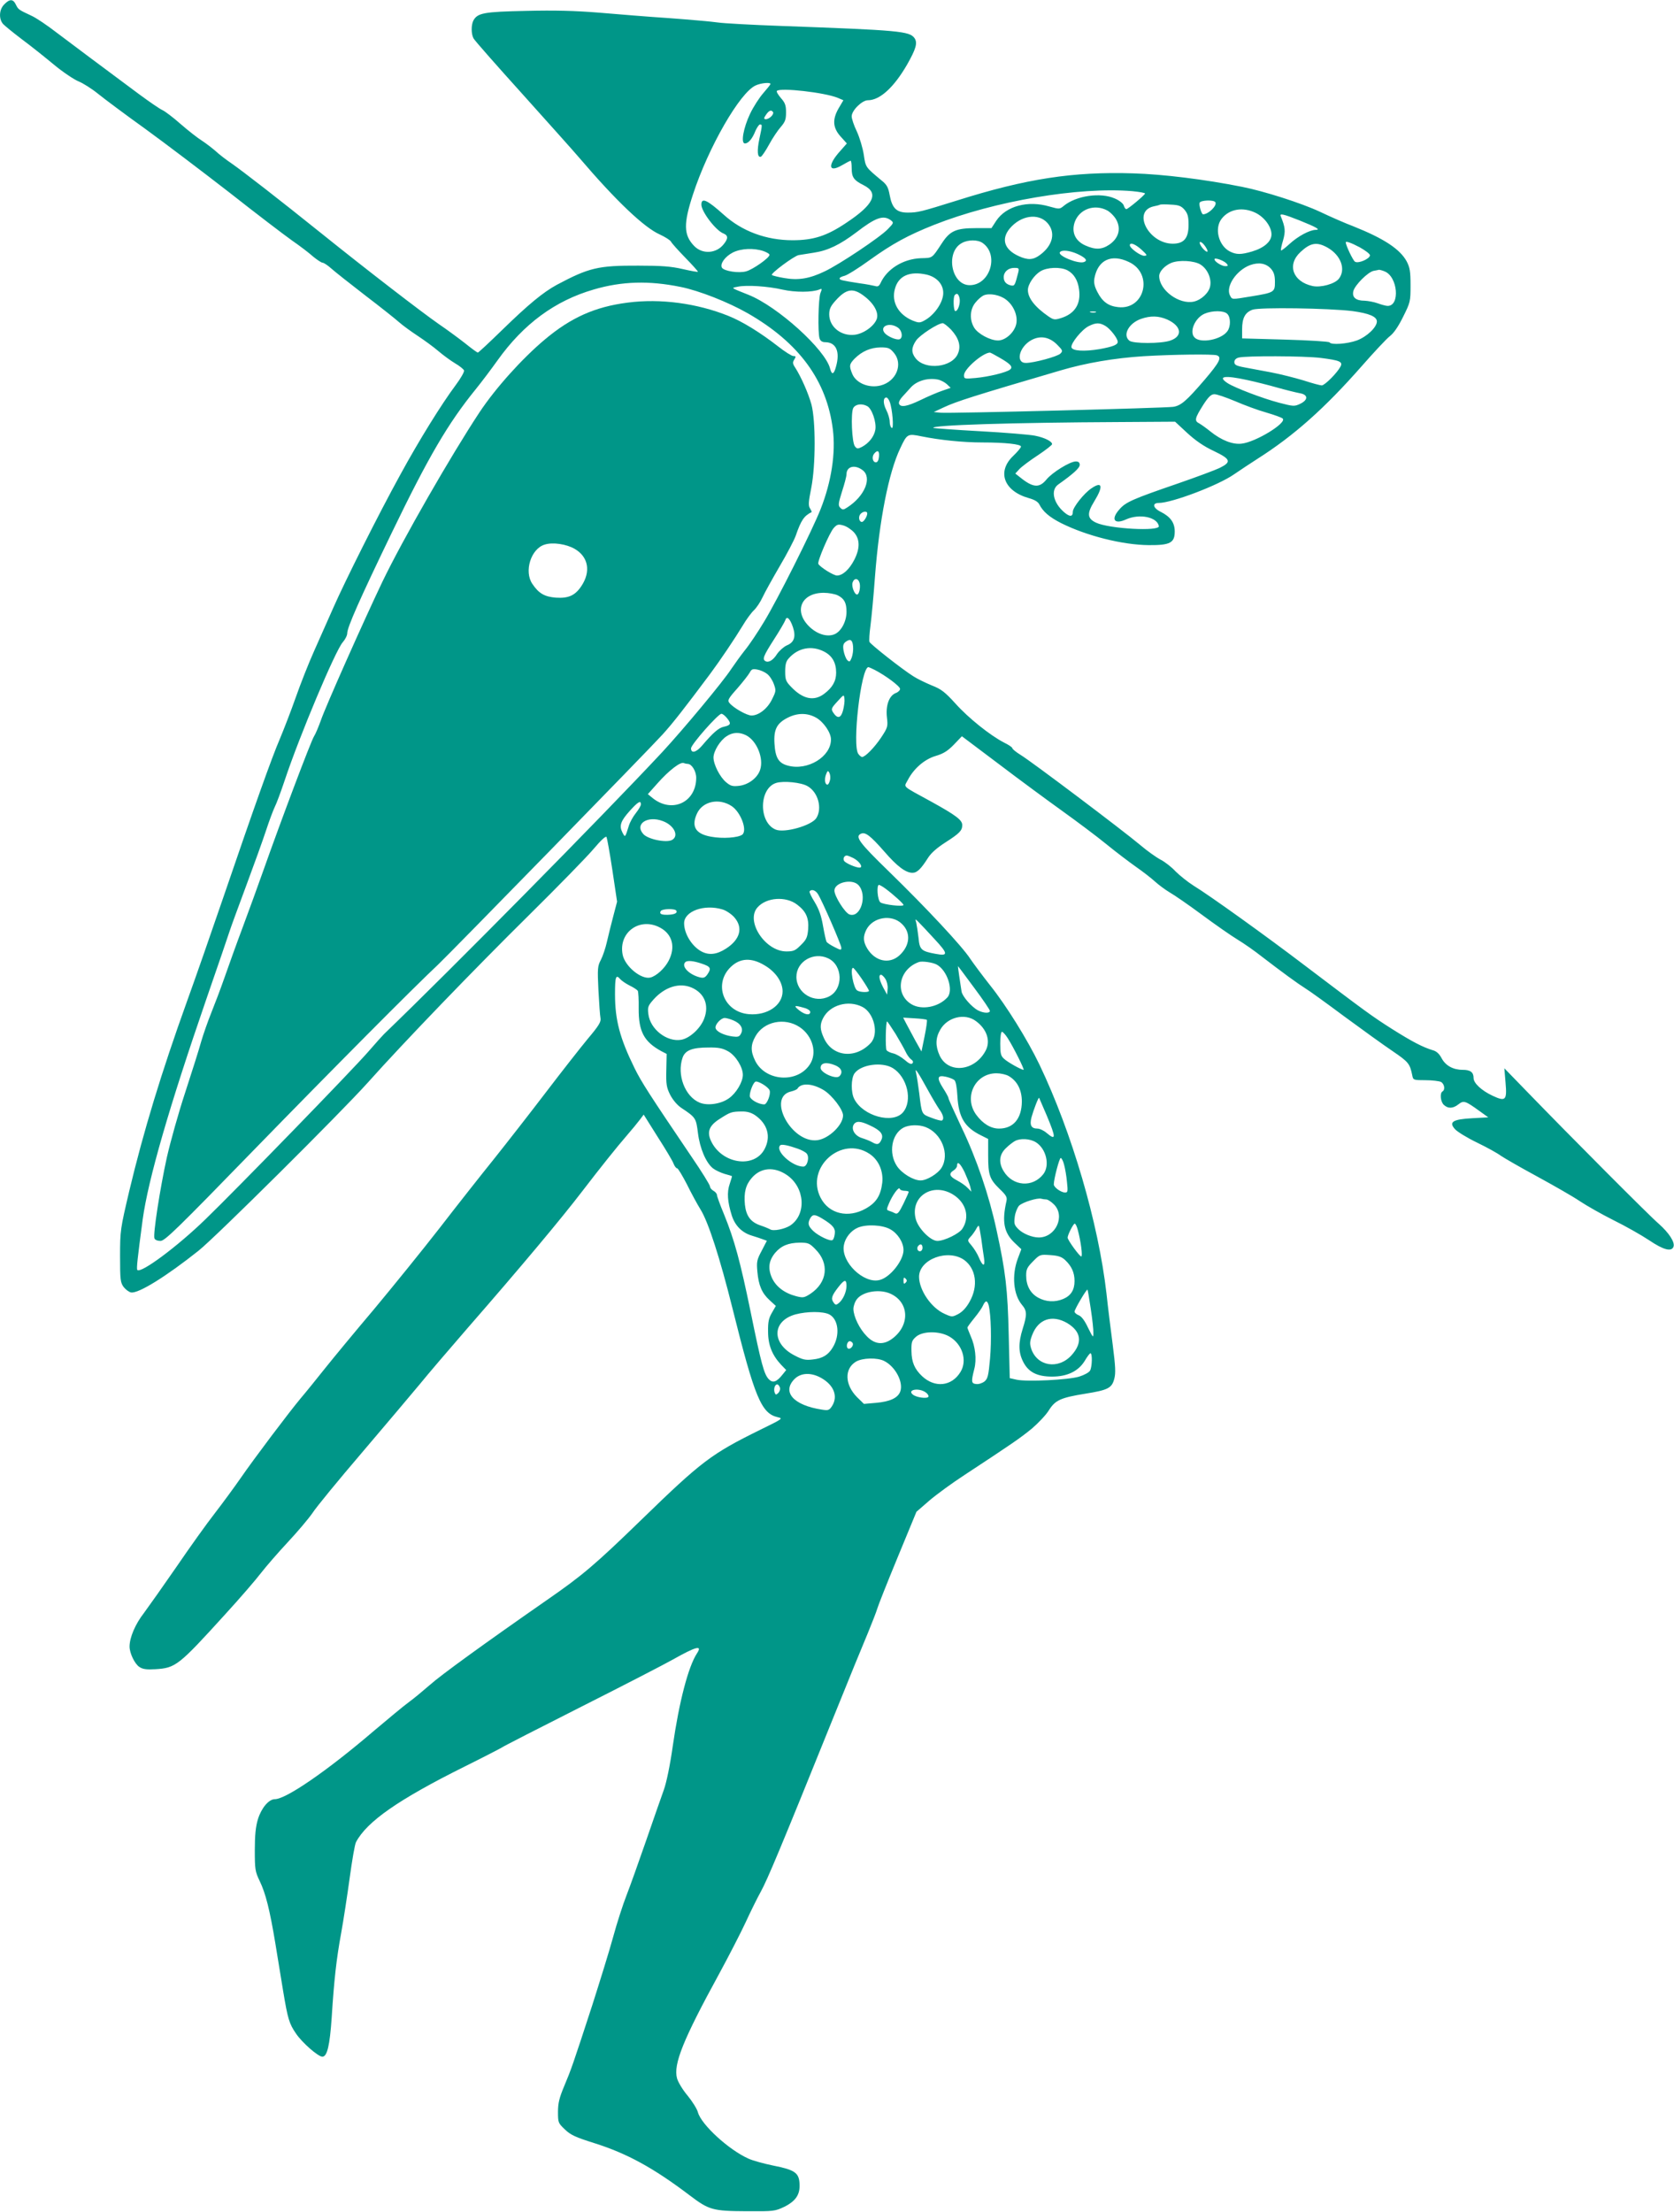 <?xml version="1.0" standalone="no"?>
<!DOCTYPE svg PUBLIC "-//W3C//DTD SVG 20010904//EN"
 "http://www.w3.org/TR/2001/REC-SVG-20010904/DTD/svg10.dtd">
<svg version="1.0" xmlns="http://www.w3.org/2000/svg"
 width="969pt" height="1280pt" viewBox="0 0 969 1280"
 preserveAspectRatio="xMidYMid meet">
<g transform="translate(0,1280) scale(0.1,-0.1)"
fill="#009688" stroke="none">
<path d="M25 12775 c-30 -29 -33 -83 -8 -113 10 -11 58 -50 108 -88 50 -37
134 -104 187 -148 53 -44 118 -87 143 -97 25 -10 76 -42 113 -72 37 -30 159
-121 272 -202 113 -82 332 -248 488 -369 155 -122 319 -247 363 -278 45 -31
100 -73 122 -93 23 -19 48 -35 54 -35 7 0 30 -15 50 -33 21 -19 110 -89 198
-157 88 -67 176 -137 196 -155 19 -17 67 -52 105 -77 38 -25 93 -65 121 -89
28 -24 72 -56 97 -71 26 -15 49 -34 52 -41 3 -8 -19 -46 -48 -85 -83 -111
-213 -321 -320 -517 -130 -236 -322 -620 -388 -770 -29 -66 -79 -178 -111
-250 -32 -71 -80 -193 -107 -270 -27 -77 -69 -185 -92 -240 -47 -109 -146
-387 -330 -925 -65 -190 -158 -457 -208 -595 -147 -408 -251 -749 -334 -1097
-51 -217 -53 -227 -53 -375 0 -139 2 -154 21 -180 12 -15 31 -29 43 -31 43 -7
205 94 391 242 100 80 819 794 978 971 209 234 614 654 934 970 167 165 335
337 373 382 44 52 72 78 76 70 3 -6 19 -93 34 -193 l27 -181 -22 -84 c-12 -46
-29 -113 -37 -149 -8 -36 -24 -83 -35 -104 -19 -36 -20 -50 -14 -175 4 -75 9
-148 12 -162 4 -21 -9 -43 -74 -120 -43 -52 -152 -191 -242 -309 -90 -118
-225 -291 -300 -385 -75 -93 -217 -273 -315 -400 -98 -126 -269 -337 -379
-469 -111 -131 -239 -286 -286 -345 -47 -59 -109 -136 -139 -171 -70 -84 -270
-349 -350 -465 -34 -49 -100 -139 -147 -200 -47 -60 -147 -200 -222 -310 -76
-110 -161 -230 -189 -268 -50 -64 -83 -142 -83 -194 0 -38 30 -101 57 -118 19
-13 42 -16 92 -13 118 7 135 21 404 317 87 95 180 203 208 240 28 36 97 116
154 177 58 62 122 138 144 170 21 33 150 190 286 349 136 160 286 337 334 395
47 58 172 204 277 325 314 360 543 634 664 792 105 137 202 258 255 319 33 38
69 82 80 97 l21 28 81 -129 c45 -70 87 -140 92 -155 6 -15 15 -27 21 -27 5 0
30 -42 56 -92 25 -51 61 -117 79 -146 45 -72 112 -279 185 -572 129 -518 167
-608 262 -630 32 -7 29 -9 -102 -73 -282 -139 -338 -181 -685 -518 -272 -264
-343 -324 -551 -468 -358 -249 -611 -432 -677 -491 -38 -33 -92 -78 -121 -99
-29 -21 -119 -96 -202 -166 -271 -232 -509 -395 -573 -395 -35 0 -78 -51 -98
-116 -13 -43 -18 -92 -18 -179 0 -111 2 -124 28 -178 35 -72 59 -169 91 -362
13 -82 34 -206 45 -275 27 -162 35 -189 75 -247 36 -53 128 -133 152 -133 28
0 43 65 54 226 14 220 27 337 55 490 13 72 35 215 49 317 14 103 30 197 37
209 63 119 247 247 629 437 113 56 209 106 215 110 5 5 213 111 460 236 248
125 486 248 530 273 135 76 173 86 139 35 -50 -77 -103 -280 -140 -538 -15
-107 -36 -208 -51 -250 -14 -38 -60 -171 -103 -295 -43 -124 -94 -267 -114
-318 -20 -51 -55 -159 -77 -240 -22 -81 -77 -257 -120 -392 -113 -347 -123
-375 -163 -470 -28 -67 -36 -98 -36 -149 0 -62 1 -65 40 -102 33 -32 62 -45
170 -79 190 -60 342 -143 552 -302 112 -85 133 -91 328 -92 161 -1 166 0 221
26 67 34 92 72 87 137 -4 60 -30 77 -152 101 -54 11 -119 29 -143 40 -113 50
-273 196 -293 268 -5 20 -33 64 -60 97 -28 33 -55 78 -61 100 -22 81 35 223
243 603 56 103 125 237 153 297 28 61 68 142 89 180 38 69 111 242 421 1010
84 209 174 428 199 487 24 59 49 122 54 140 5 18 58 152 118 297 l109 264 75
65 c41 35 134 103 205 149 274 180 322 213 389 268 37 32 82 79 98 106 37 58
68 72 210 95 131 21 154 32 168 86 9 33 7 72 -9 197 -11 86 -28 219 -36 296
-47 409 -200 932 -388 1325 -69 144 -193 343 -285 458 -45 57 -97 127 -116
155 -45 70 -255 295 -469 503 -176 171 -201 205 -161 221 24 9 53 -13 132
-103 76 -88 125 -124 164 -124 27 0 49 22 91 88 18 28 53 58 100 88 81 52 97
68 97 100 0 29 -35 56 -180 136 -175 96 -158 80 -135 125 35 67 97 120 161
139 44 13 69 28 105 65 l47 49 214 -161 c117 -89 283 -211 368 -272 85 -61
200 -147 255 -192 55 -45 132 -103 170 -130 39 -27 88 -65 110 -85 22 -20 60
-48 85 -63 25 -14 108 -71 185 -128 77 -57 170 -122 208 -145 38 -23 101 -67
140 -98 121 -93 209 -157 252 -184 22 -13 123 -86 225 -162 102 -75 228 -166
280 -201 94 -64 101 -73 115 -141 5 -27 7 -28 76 -28 39 0 79 -5 90 -10 20
-11 26 -45 9 -55 -17 -10 -11 -61 8 -78 25 -23 54 -21 85 4 30 23 39 20 122
-40 l50 -36 -92 -5 c-114 -6 -138 -22 -101 -63 13 -15 70 -50 128 -78 58 -28
119 -62 136 -75 17 -12 112 -67 210 -120 99 -54 211 -118 249 -144 39 -26 127
-76 195 -110 69 -34 161 -86 206 -116 83 -56 129 -68 141 -38 10 26 -26 81
-86 134 -56 48 -508 502 -760 762 l-133 137 7 -84 c9 -102 0 -110 -75 -75 -64
30 -110 73 -110 102 0 34 -18 48 -63 48 -55 0 -99 24 -122 67 -13 25 -30 41
-50 46 -59 18 -119 49 -235 122 -117 74 -155 102 -510 371 -222 169 -551 405
-640 459 -35 22 -82 60 -105 83 -22 24 -60 54 -85 67 -25 13 -79 51 -120 86
-96 81 -629 483 -692 521 -26 16 -48 34 -48 39 0 5 -22 20 -49 33 -79 41 -205
141 -281 226 -60 66 -82 83 -136 104 -36 15 -84 38 -107 53 -67 42 -248 185
-254 199 -3 8 0 51 6 96 6 46 18 173 26 283 25 325 79 601 146 741 40 85 42
86 125 69 104 -21 237 -35 350 -35 133 0 224 -10 224 -24 0 -6 -20 -30 -44
-53 -97 -91 -56 -204 89 -245 33 -9 53 -21 61 -36 21 -42 58 -74 127 -109 146
-73 355 -126 507 -127 123 -1 150 13 150 79 0 51 -25 85 -80 113 -46 22 -53
52 -12 52 75 0 345 102 436 166 34 23 95 64 136 90 211 134 389 293 601 534
71 81 144 159 163 174 23 17 50 56 78 113 42 84 43 90 43 182 0 80 -4 103 -22
138 -39 72 -132 133 -310 204 -43 16 -130 54 -193 84 -107 50 -323 119 -450
144 -215 43 -458 73 -631 78 -347 11 -620 -31 -1019 -157 -208 -65 -227 -70
-286 -70 -64 0 -90 25 -104 101 -8 44 -16 60 -46 84 -95 79 -93 76 -104 150
-6 39 -24 99 -40 134 -17 35 -30 74 -30 88 0 34 60 93 94 93 69 0 150 74 226
205 53 93 62 127 44 154 -29 41 -88 46 -774 71 -168 6 -332 15 -365 20 -33 5
-159 16 -280 25 -121 8 -305 23 -410 32 -139 11 -252 14 -421 10 -244 -5 -280
-12 -304 -56 -13 -26 -13 -77 1 -103 6 -12 134 -157 283 -322 149 -166 298
-332 331 -371 211 -247 374 -402 465 -442 30 -14 59 -32 64 -41 5 -10 42 -51
83 -93 40 -41 73 -78 73 -81 0 -3 -39 4 -87 15 -69 16 -125 20 -258 20 -233 1
-286 -12 -472 -111 -79 -43 -164 -113 -314 -259 -75 -73 -139 -133 -143 -133
-4 0 -37 24 -74 54 -37 29 -105 79 -152 111 -98 68 -415 312 -675 521 -254
204 -458 362 -524 408 -31 21 -73 53 -93 72 -21 18 -56 45 -79 60 -23 14 -78
57 -123 96 -44 39 -92 75 -106 81 -14 6 -74 47 -135 92 -226 168 -383 285
-478 357 -53 41 -118 85 -145 97 -75 35 -76 36 -90 64 -16 34 -36 34 -67 2z
m4435 -461 c0 -3 -19 -27 -41 -52 -23 -26 -58 -80 -77 -120 -39 -82 -55 -172
-30 -172 20 0 43 27 61 73 9 20 21 37 26 37 14 0 14 -2 -3 -82 -15 -70 -12
-111 8 -105 6 2 28 34 48 71 20 37 51 83 68 102 25 29 30 43 30 84 0 40 -5 55
-30 83 -16 19 -27 37 -23 41 20 20 277 -9 352 -40 l33 -14 -26 -44 c-39 -66
-36 -115 10 -166 l36 -40 -36 -41 c-77 -84 -72 -132 8 -85 24 14 47 26 50 26
3 0 6 -19 6 -43 0 -53 12 -70 70 -99 89 -45 59 -111 -101 -217 -113 -76 -190
-101 -311 -101 -153 0 -293 52 -399 148 -96 86 -129 101 -129 58 0 -40 83
-150 128 -167 27 -11 28 -29 2 -61 -43 -56 -125 -61 -173 -10 -60 63 -61 128
-6 296 89 273 273 593 364 632 31 14 85 19 85 8z m15 -163 c3 -5 -2 -17 -11
-25 -19 -19 -48 -22 -38 -3 21 36 37 46 49 28z m2079 -457 c42 -4 75 -10 74
-14 -5 -12 -99 -90 -108 -90 -5 0 -12 9 -15 21 -4 12 -26 30 -53 41 -82 36
-221 16 -293 -42 -25 -21 -27 -21 -84 -5 -125 37 -251 3 -308 -82 l-28 -43
-92 0 c-113 0 -148 -16 -194 -86 -60 -91 -53 -86 -123 -88 -102 -4 -196 -62
-233 -144 -8 -17 -16 -22 -31 -17 -12 3 -52 11 -91 16 -103 16 -115 19 -115
28 0 5 12 11 28 15 15 3 81 44 147 92 131 94 221 143 372 203 349 138 838 221
1147 195z m481 -64 c12 -19 -40 -70 -71 -70 -9 0 -25 53 -20 67 6 15 82 18 91
3z m-178 -44 c18 -22 23 -39 23 -87 0 -78 -27 -109 -92 -109 -140 1 -236 188
-110 216 15 3 32 7 37 10 6 2 34 2 64 0 45 -2 59 -8 78 -30z m-447 -4 c19 -11
43 -36 53 -56 27 -52 11 -105 -41 -141 -44 -30 -82 -31 -140 -5 -58 26 -81 77
-61 135 27 75 114 107 189 67z m857 -13 c52 -25 93 -81 93 -125 0 -41 -42 -78
-112 -99 -65 -19 -91 -19 -129 0 -66 34 -91 135 -47 190 44 56 122 69 195 34z
m257 -45 c97 -39 123 -54 91 -54 -35 -1 -102 -37 -150 -81 -25 -23 -47 -40
-50 -38 -2 3 3 29 12 58 15 53 13 75 -13 139 -9 19 12 15 110 -24z m-1461 -14
c49 -55 32 -130 -43 -185 -40 -30 -71 -31 -125 -6 -82 38 -101 98 -50 159 64
76 165 91 218 32z m-907 16 c18 -14 18 -16 -16 -51 -43 -46 -281 -205 -366
-245 -87 -42 -152 -53 -233 -39 -36 6 -69 14 -73 18 -9 8 128 110 155 115 12
2 52 8 88 14 81 12 151 46 245 117 113 87 157 102 200 71z m532 -132 c97 -68
43 -244 -75 -244 -107 0 -142 192 -45 244 36 20 92 20 120 0z m1286 -16 c9
-12 16 -26 16 -31 0 -13 -29 12 -41 35 -14 26 6 23 25 -4z m897 -9 c32 -18 59
-38 59 -46 0 -20 -67 -50 -87 -37 -11 7 -53 94 -53 112 0 8 30 -2 81 -29z
m-1263 -14 c33 -31 35 -34 15 -35 -22 0 -83 44 -83 61 0 19 32 7 68 -26z
m1077 12 c77 -44 107 -126 65 -180 -24 -30 -104 -52 -152 -42 -115 25 -150
123 -70 197 58 54 95 60 157 25z m-3265 -20 c19 -7 35 -16 34 -22 0 -17 -97
-85 -135 -95 -42 -12 -127 1 -140 21 -13 22 18 65 63 88 48 24 122 27 178 8z
m1816 -16 c48 -22 62 -39 39 -47 -33 -13 -153 36 -140 56 10 16 56 11 101 -9z
m299 -47 c143 -67 92 -279 -63 -261 -56 6 -91 31 -120 88 -17 33 -21 53 -17
79 20 106 98 143 200 94z m566 -10 c9 -11 8 -14 -8 -14 -21 0 -63 26 -63 40 0
12 56 -8 71 -26z m-153 -4 c41 -25 66 -81 57 -126 -7 -38 -51 -79 -94 -89 -85
-19 -201 66 -201 148 0 26 32 60 70 76 45 18 132 13 168 -9z m410 -26 c16 -19
22 -38 22 -75 0 -59 -3 -62 -138 -84 -115 -19 -109 -19 -122 5 -27 51 36 146
116 176 50 18 93 11 122 -22z m-1464 -21 c-19 -74 -21 -78 -40 -75 -29 6 -44
22 -44 48 0 31 26 54 61 54 27 0 29 -2 23 -27z m285 13 c37 -20 60 -57 67
-110 12 -84 -24 -141 -103 -166 -38 -12 -44 -11 -75 10 -78 54 -118 106 -118
152 0 33 35 85 72 108 39 24 116 27 157 6z m1835 -6 c77 -29 92 -201 18 -200
-9 0 -35 7 -57 15 -22 8 -56 14 -76 15 -51 0 -74 20 -65 56 9 35 85 111 118
117 13 2 26 5 30 6 4 0 18 -3 32 -9z m-2650 -19 c58 -14 96 -55 96 -106 0 -55
-52 -130 -112 -161 -24 -13 -32 -12 -65 1 -83 35 -124 107 -103 183 20 76 85
105 184 83z m-1425 -71 c109 -22 276 -88 390 -153 296 -170 457 -389 492 -672
17 -135 -8 -302 -71 -461 -47 -120 -250 -525 -327 -651 -37 -62 -87 -136 -111
-165 -23 -29 -59 -79 -80 -110 -49 -75 -275 -346 -397 -478 -346 -371 -1228
-1264 -1612 -1633 -7 -7 -49 -53 -93 -104 -93 -107 -758 -791 -941 -968 -164
-159 -373 -314 -394 -293 -6 6 1 67 31 293 32 231 153 650 368 1273 68 196
129 375 136 397 7 22 50 139 95 260 45 121 97 265 115 320 18 55 41 116 50
135 10 19 36 89 58 155 87 261 294 752 336 799 14 16 26 39 26 52 0 34 71 195
258 582 213 441 326 633 485 829 35 43 92 119 127 168 150 210 332 345 557
410 163 48 321 52 502 15z m592 -16 c71 -16 171 -16 212 1 16 7 16 4 6 -21
-12 -32 -16 -227 -5 -262 5 -15 15 -22 34 -22 62 -1 86 -55 61 -142 -12 -45
-24 -49 -34 -11 -27 110 -304 360 -472 427 -107 43 -102 39 -63 47 50 11 175
3 261 -17z m471 -37 c57 -43 86 -96 73 -133 -15 -41 -76 -85 -128 -91 -79 -9
-147 46 -147 118 0 31 8 48 37 80 62 69 101 75 165 26z m552 -11 c7 -28 -8
-76 -24 -76 -11 0 -14 83 -3 93 12 13 21 7 27 -17z m270 -10 c47 -36 72 -102
56 -150 -15 -46 -63 -86 -103 -86 -45 0 -116 38 -138 74 -28 46 -25 107 8 146
14 18 36 36 47 41 34 14 94 3 130 -25z m2005 -66 c96 -13 141 -32 141 -60 0
-33 -57 -88 -116 -110 -56 -20 -148 -27 -158 -11 -3 5 -118 12 -256 16 l-250
7 0 52 c0 66 17 98 60 114 41 15 442 9 579 -8z m-1486 -7 c-7 -2 -21 -2 -30 0
-10 3 -4 5 12 5 17 0 24 -2 18 -5z m761 -9 c20 -19 21 -73 1 -100 -34 -49
-155 -73 -190 -37 -33 32 2 114 58 138 44 19 112 19 131 -1z m-347 -33 c83
-38 91 -97 16 -122 -53 -18 -215 -18 -236 0 -40 33 -3 101 68 126 55 19 102
18 152 -4z m-1252 -58 c45 -49 59 -95 40 -139 -33 -80 -189 -98 -245 -27 -26
33 -25 62 3 103 21 31 127 100 154 100 7 0 28 -17 48 -37z m894 21 c28 -17 71
-72 71 -92 0 -17 -28 -28 -105 -42 -89 -15 -159 -11 -163 11 -4 23 61 103 100
122 42 21 63 21 97 1z m-1201 -10 c24 -17 30 -59 9 -67 -17 -6 -68 15 -86 36
-32 40 29 65 77 31z m921 -98 c33 -33 34 -37 19 -52 -17 -17 -153 -54 -200
-54 -61 0 -39 93 32 132 51 28 104 19 149 -26z m-945 -47 c55 -65 15 -165 -75
-189 -67 -18 -142 12 -165 65 -20 48 -18 58 13 90 43 43 93 64 150 65 45 0 54
-4 77 -31z m611 -28 c65 -37 80 -54 62 -69 -20 -17 -124 -42 -199 -49 -65 -6
-68 -5 -68 16 0 35 106 128 150 131 3 0 28 -13 55 -29z m1259 13 c30 -11 16
-39 -69 -139 -108 -126 -139 -152 -184 -159 -48 -7 -1295 -39 -1346 -34 l-40
4 60 28 c71 33 170 65 675 213 146 43 309 71 480 82 167 10 403 13 424 5z
m601 -15 c111 -14 130 -22 114 -51 -20 -37 -91 -108 -108 -108 -9 0 -57 13
-106 29 -50 15 -133 36 -185 46 -52 10 -122 23 -155 29 -49 9 -60 15 -60 31 0
12 9 22 25 26 41 11 377 10 475 -2z m-425 -128 c47 -10 126 -30 175 -44 50
-14 107 -28 128 -32 50 -8 51 -39 2 -62 -32 -15 -38 -15 -122 7 -95 25 -255
86 -297 113 -61 40 -18 47 114 18z m-1792 3 c17 -3 41 -16 53 -27 l22 -21 -49
-17 c-27 -9 -83 -33 -124 -53 -79 -38 -117 -45 -126 -22 -3 8 5 25 18 39 13
14 35 39 50 55 35 39 99 57 156 46z m1721 -125 c53 -23 134 -53 181 -66 47
-14 90 -29 95 -35 25 -25 -156 -136 -238 -145 -52 -6 -116 19 -180 70 -23 19
-53 40 -65 47 -30 15 -26 30 24 109 29 45 45 60 63 60 13 1 67 -18 120 -40z
m-1999 -4 c16 -42 25 -159 12 -151 -7 4 -12 20 -12 36 0 16 -9 47 -20 68 -19
37 -19 72 1 72 5 0 14 -11 19 -25z m-130 -25 c27 -14 54 -93 47 -136 -7 -40
-37 -78 -78 -100 -24 -12 -29 -11 -40 3 -18 21 -25 193 -10 222 13 23 50 28
81 11z m1852 -155 c49 -45 97 -78 155 -105 98 -47 103 -63 32 -98 -25 -12
-135 -53 -245 -91 -256 -88 -298 -106 -334 -148 -52 -58 -30 -90 39 -58 77 34
179 14 189 -39 7 -32 -288 -16 -364 20 -51 24 -53 53 -10 123 54 88 47 119
-17 75 -43 -29 -107 -110 -107 -135 0 -30 -17 -31 -50 -3 -63 54 -80 129 -34
161 85 60 124 95 124 113 0 14 -7 20 -23 20 -33 0 -137 -64 -170 -105 -41 -50
-78 -47 -152 13 l-28 22 24 26 c13 14 61 50 107 80 45 30 82 59 82 64 0 16
-43 38 -99 49 -29 6 -173 18 -319 26 -146 8 -267 17 -269 19 -17 16 449 31
1081 34 l318 2 70 -65z m-1784 -137 c-2 -21 -8 -33 -18 -33 -19 0 -25 32 -10
50 20 24 31 17 28 -17z m-94 -79 c55 -43 12 -149 -88 -214 -24 -16 -29 -16
-42 -3 -13 13 -12 24 10 94 14 43 26 88 26 100 0 46 49 58 94 23z m26 -250 c0
-17 -20 -49 -31 -49 -16 0 -22 29 -9 45 14 17 40 20 40 4z m-77 -109 c35 -39
36 -93 2 -159 -28 -55 -67 -91 -100 -91 -20 0 -96 47 -108 67 -8 12 64 180 89
208 19 21 26 23 55 15 19 -5 46 -23 62 -40z m33 -294 c6 -26 -3 -66 -15 -66
-15 0 -33 48 -26 69 9 28 33 27 41 -3z m-126 -71 c37 -19 50 -43 50 -95 0 -56
-31 -114 -70 -130 -44 -18 -105 2 -151 50 -85 89 -38 190 89 190 29 0 66 -7
82 -15z m-260 -184 c18 -55 7 -88 -35 -105 -18 -8 -44 -31 -57 -50 -23 -37
-50 -52 -68 -41 -18 11 -11 30 50 125 33 51 62 101 66 112 8 27 27 9 44 -41z
m348 -112 c2 -19 -2 -48 -8 -64 -10 -25 -13 -27 -26 -14 -8 9 -17 33 -21 54
-5 30 -2 41 13 52 26 19 39 11 42 -28z m-168 -29 c47 -24 70 -64 70 -122 0
-50 -22 -87 -70 -123 -59 -44 -123 -30 -190 40 -31 32 -35 42 -35 90 0 39 5
59 20 75 54 62 133 77 205 40z m293 -106 c64 -33 147 -95 147 -110 0 -8 -11
-19 -25 -24 -38 -15 -59 -71 -51 -141 6 -53 5 -58 -34 -117 -39 -58 -92 -112
-110 -112 -4 0 -14 7 -21 17 -38 45 15 503 58 503 2 0 18 -7 36 -16z m-623
-23 c14 -10 31 -36 39 -58 14 -38 13 -43 -10 -89 -26 -54 -77 -94 -119 -94
-27 0 -105 44 -128 73 -12 14 -7 25 46 84 33 38 65 79 72 92 10 19 17 22 43
17 18 -3 43 -14 57 -25z m440 -211 c-12 -46 -32 -51 -57 -13 -13 20 -12 25 24
64 38 42 38 42 41 16 2 -14 -2 -44 -8 -67z m-671 -46 c25 -31 21 -40 -19 -49
-30 -6 -63 -35 -126 -109 -34 -40 -64 -47 -64 -16 0 22 157 200 176 200 7 0
22 -12 33 -26z m516 3 c42 -24 85 -86 85 -125 1 -100 -135 -183 -249 -152 -54
14 -73 45 -78 128 -5 82 14 118 78 150 56 28 113 28 164 -1z m-405 -102 c61
-32 102 -133 80 -199 -15 -47 -68 -87 -123 -93 -36 -4 -48 -1 -74 21 -36 30
-73 103 -73 143 0 36 38 99 76 123 35 24 75 25 114 5z m-339 -165 c23 0 49
-42 49 -80 0 -143 -141 -208 -253 -117 l-27 22 57 64 c66 74 131 124 151 116
7 -3 18 -5 23 -5z m823 -95 c-3 -14 -10 -25 -14 -25 -15 0 -19 30 -9 58 9 24
12 25 20 10 5 -10 7 -29 3 -43z m-129 -34 c61 -35 86 -129 50 -185 -29 -43
-184 -87 -235 -66 -100 41 -97 239 3 270 43 13 145 3 182 -19z m-440 -115 c53
-35 92 -140 62 -165 -23 -18 -114 -25 -182 -12 -90 16 -115 60 -80 135 33 70
127 90 200 42z m-525 10 c0 -7 -13 -30 -29 -50 -17 -21 -35 -54 -41 -74 -22
-70 -21 -69 -37 -39 -20 39 -11 66 43 126 47 52 64 62 64 37z m127 -97 c65
-24 95 -86 53 -109 -33 -18 -141 4 -167 35 -51 58 26 108 114 74z m1103 -214
c36 -19 59 -55 35 -55 -22 0 -81 26 -89 39 -8 13 1 31 15 31 6 0 23 -7 39 -15z
m29 -156 c54 -58 13 -193 -52 -170 -26 9 -87 106 -87 138 0 47 102 71 139 32z
m157 -21 c46 -34 104 -87 104 -94 0 -12 -118 2 -134 15 -17 14 -23 101 -8 101
4 0 22 -10 38 -22z m-392 -30 c24 -37 136 -294 136 -312 0 -15 -4 -14 -39 4
-22 11 -43 25 -46 30 -4 6 -13 48 -21 93 -10 59 -24 97 -48 137 -19 30 -32 58
-30 62 10 15 34 8 48 -14z m-120 -62 c52 -39 69 -78 64 -143 -4 -46 -10 -60
-42 -91 -32 -32 -42 -37 -84 -37 -123 0 -238 176 -167 255 51 58 164 66 229
16z m-432 -28 c21 -6 52 -27 68 -45 53 -60 35 -129 -48 -182 -53 -34 -97 -39
-140 -17 -56 29 -102 103 -102 164 0 70 117 112 222 80z m-267 -7 c8 -14 -11
-23 -50 -24 -38 -1 -50 6 -40 22 8 13 82 15 90 2z m1305 -76 c55 -52 48 -128
-16 -185 -58 -50 -139 -32 -184 42 -24 40 -25 69 -5 109 38 73 146 91 205 34z
m190 -89 c79 -85 80 -99 6 -85 -83 15 -93 24 -99 92 -4 34 -10 73 -13 87 -7
25 -7 25 13 5 11 -11 53 -55 93 -99z m-1586 65 c68 -38 87 -111 47 -189 -23
-45 -71 -89 -106 -98 -53 -13 -148 65 -161 133 -25 131 103 220 220 154z m970
-176 c85 -40 89 -177 6 -220 -85 -44 -190 18 -190 113 0 89 100 147 184 107z
m-369 -40 c64 -37 105 -96 105 -151 0 -81 -89 -141 -195 -132 -147 12 -208
177 -103 275 53 50 118 53 193 8z m-362 9 c51 -17 56 -27 31 -63 -13 -18 -22
-21 -43 -16 -63 16 -109 64 -84 88 11 11 47 8 96 -9z m1359 -5 c61 -33 99
-149 62 -190 -52 -57 -150 -75 -209 -39 -99 61 -72 203 45 244 18 6 78 -2 102
-15z m216 -133 c51 -68 92 -129 92 -135 0 -15 -36 -14 -69 3 -36 19 -90 80
-95 109 -6 35 -22 147 -21 147 1 0 43 -56 93 -124z m-650 51 c23 -34 42 -65
42 -70 0 -10 -52 -9 -68 2 -22 13 -43 131 -24 131 4 0 26 -28 50 -63z m137 -1
c9 -14 15 -39 13 -58 l-3 -33 -23 42 c-23 45 -28 73 -12 73 5 0 17 -11 25 -24z
m-1534 -2 c7 -8 31 -25 53 -36 23 -11 44 -25 48 -31 3 -6 6 -51 5 -101 -1
-133 30 -193 131 -248 l31 -16 -2 -94 c-2 -80 1 -100 22 -142 15 -29 39 -58
63 -75 86 -57 87 -60 98 -146 11 -90 47 -173 87 -205 14 -11 44 -25 67 -32 22
-6 42 -12 43 -13 1 0 -5 -21 -13 -45 -17 -49 -13 -103 12 -183 19 -59 59 -99
115 -116 23 -7 53 -17 66 -22 l22 -8 -30 -58 c-28 -52 -30 -64 -25 -120 7 -80
26 -125 71 -166 l36 -33 -23 -40 c-18 -31 -23 -53 -22 -109 0 -78 24 -136 75
-191 l30 -31 -21 -26 c-34 -43 -56 -51 -79 -28 -28 28 -44 87 -106 391 -60
291 -93 414 -154 564 -23 55 -41 105 -41 112 0 7 -9 18 -20 24 -11 6 -20 17
-20 25 0 8 -48 86 -107 172 -247 365 -290 432 -330 513 -85 173 -113 278 -113
428 0 101 5 117 31 86z m412 -48 c75 -32 103 -102 73 -180 -21 -56 -83 -113
-132 -122 -83 -15 -181 61 -191 149 -5 40 -2 48 31 85 65 72 149 98 219 68z
m989 -112 c68 -35 97 -157 48 -209 -88 -94 -222 -80 -271 29 -23 50 -24 78 -4
116 39 75 145 106 227 64z m-339 -5 c21 -5 37 -16 37 -24 0 -22 -31 -17 -65
10 -33 27 -28 30 28 14z m996 -77 c63 -46 86 -114 57 -170 -63 -121 -217 -137
-267 -29 -25 55 -24 101 3 148 41 74 143 99 207 51z m-1404 4 c43 -18 60 -48
44 -77 -9 -18 -18 -20 -49 -16 -50 7 -94 28 -98 49 -4 20 31 58 53 58 9 0 31
-6 50 -14z m1120 3 c3 -3 -3 -46 -13 -95 l-18 -88 -36 64 c-19 36 -43 80 -53
99 l-17 33 66 -4 c36 -2 68 -6 71 -9z m-736 -42 c76 -51 103 -151 58 -217 -73
-110 -258 -96 -316 23 -27 55 -26 92 2 141 48 86 169 111 256 53z m555 -39
c24 -40 50 -86 58 -103 7 -16 21 -36 31 -44 13 -9 15 -17 8 -24 -7 -7 -21 0
-45 21 -19 16 -48 33 -65 37 -16 3 -34 12 -39 18 -8 11 -5 167 3 167 2 0 24
-33 49 -72z m650 -26 c33 -52 98 -182 91 -182 -13 0 -92 44 -112 63 -20 17
-23 31 -23 89 0 38 4 68 10 68 5 0 21 -17 34 -38z m-1619 -75 c43 -24 85 -91
85 -136 0 -42 -39 -107 -81 -136 -46 -33 -123 -44 -169 -25 -85 35 -133 161
-99 260 15 43 56 59 149 59 59 1 83 -4 115 -22z m620 -81 c36 -15 46 -41 24
-63 -20 -20 -109 20 -109 48 0 30 34 36 85 15z m333 -16 c84 -52 116 -189 59
-256 -59 -69 -231 -22 -282 77 -20 38 -19 119 1 148 37 52 159 69 222 31z
m202 -125 c24 -44 54 -94 66 -112 24 -32 30 -58 17 -66 -5 -3 -32 4 -60 15
-59 22 -57 18 -72 143 -6 44 -13 94 -17 110 -6 28 -5 29 8 10 8 -11 34 -56 58
-100z m469 79 c50 -29 76 -81 76 -148 -1 -98 -49 -156 -132 -156 -48 0 -94 28
-133 81 -73 102 -5 239 118 239 24 0 56 -7 71 -16z m-315 -23 c9 -7 15 -42 18
-94 7 -121 41 -179 136 -226 l42 -21 0 -95 c0 -114 8 -137 66 -194 38 -36 45
-48 40 -70 -27 -119 -15 -182 45 -240 l41 -39 -21 -56 c-35 -95 -25 -206 24
-265 30 -35 31 -57 5 -139 -26 -83 -25 -137 3 -192 30 -59 80 -85 167 -85 88
0 152 31 189 91 14 24 29 44 33 44 12 0 10 -78 -2 -100 -6 -11 -34 -26 -63
-35 -61 -19 -303 -31 -362 -18 l-40 9 -6 249 c-6 266 -18 368 -71 610 -43 199
-115 411 -203 594 -41 87 -75 162 -75 168 0 5 -14 31 -31 57 -38 60 -34 77 16
66 19 -4 42 -13 49 -19z m-1069 -60 c8 -21 -15 -81 -31 -81 -34 0 -84 29 -84
49 0 26 19 74 32 82 13 8 75 -29 83 -50z m314 1 c48 -30 111 -112 111 -146 0
-55 -82 -134 -148 -143 -150 -20 -296 250 -152 282 16 4 33 11 36 16 21 35 87
31 153 -9z m1290 -146 c55 -132 54 -147 -1 -101 -16 14 -40 25 -53 25 -36 0
-46 20 -34 66 13 46 40 116 44 112 1 -2 21 -48 44 -102z m-1689 2 c73 -50 94
-124 56 -196 -60 -116 -250 -86 -311 48 -24 53 -9 89 54 128 59 38 67 40 122
41 32 1 56 -6 79 -21z m664 -59 c64 -29 82 -53 68 -84 -13 -28 -24 -31 -55
-13 -12 7 -38 17 -57 23 -40 12 -64 49 -49 77 13 23 39 23 93 -3z m323 -10
c93 -35 142 -157 93 -236 -21 -34 -85 -73 -121 -73 -42 0 -109 41 -137 83 -50
75 -31 185 37 222 31 17 89 19 128 4z m639 -88 c60 -37 83 -134 43 -185 -62
-79 -176 -70 -229 17 -31 50 -26 97 13 134 17 17 41 35 52 41 31 17 87 14 121
-7z m-1379 -37 c23 -8 47 -21 53 -29 17 -21 3 -75 -20 -75 -65 0 -165 92 -134
123 8 8 44 1 101 -19z m416 -30 c53 -35 81 -100 74 -167 -9 -75 -35 -116 -96
-150 -101 -57 -213 -31 -261 63 -89 174 120 362 283 254z m1126 -61 c6 -21 14
-66 17 -100 6 -55 5 -63 -10 -63 -24 0 -66 30 -66 47 0 31 32 153 40 153 5 0
14 -17 19 -37z m-575 -46 c13 -29 28 -66 32 -82 l7 -30 -22 22 c-12 13 -40 32
-61 43 -44 23 -50 39 -20 58 11 7 20 19 20 27 0 30 19 14 44 -38z m-1030 -15
c106 -72 116 -229 20 -293 -33 -21 -98 -34 -116 -22 -7 4 -33 15 -57 23 -56
19 -82 55 -89 119 -7 72 5 116 40 156 52 60 129 66 202 17z m682 -92 c13 0 24
-3 24 -6 0 -4 -14 -35 -31 -70 -25 -51 -34 -61 -48 -54 -9 5 -24 11 -34 14
-16 5 -16 8 -2 41 20 49 58 101 63 87 2 -7 15 -12 28 -12z m286 -25 c71 -47
92 -128 49 -194 -18 -29 -105 -71 -145 -71 -39 0 -110 71 -125 126 -35 132
101 218 221 139z m535 -25 c8 0 28 -13 44 -29 67 -67 10 -191 -88 -191 -39 0
-92 22 -118 48 -24 24 -26 32 -21 72 3 24 15 53 25 64 21 20 107 47 129 40 8
-2 20 -4 29 -4z m-1297 -111 c61 -37 77 -56 72 -89 -2 -17 -8 -33 -13 -35 -13
-9 -81 24 -111 52 -30 29 -34 44 -18 74 14 24 27 24 70 -2z m1479 -66 c17 -62
29 -153 20 -153 -10 0 -79 95 -79 109 0 16 33 81 41 81 5 0 13 -17 18 -37z
m-1085 4 c43 -24 76 -76 76 -120 0 -60 -77 -158 -138 -173 -92 -24 -226 105
-207 202 7 41 40 83 79 100 50 22 145 17 190 -9z m526 -53 c5 -38 12 -89 16
-113 8 -53 -8 -50 -31 6 -8 19 -26 48 -40 65 -26 30 -26 31 -7 52 11 11 25 32
32 44 6 13 14 22 16 19 2 -2 8 -35 14 -73z m-960 -62 c82 -82 70 -192 -29
-258 -36 -23 -42 -24 -82 -14 -69 18 -118 56 -141 107 -24 55 -18 99 19 144
35 41 76 58 142 59 49 0 57 -3 91 -38z m620 8 c0 -11 -7 -20 -15 -20 -15 0
-21 21 -8 33 12 13 23 7 23 -13z m241 -70 c69 -50 83 -151 32 -241 -19 -35
-42 -59 -66 -72 -35 -18 -37 -18 -79 1 -77 34 -147 136 -148 214 0 102 167
164 261 98z m585 -1 c37 -35 54 -72 54 -121 0 -52 -21 -85 -66 -104 -48 -20
-100 -17 -145 8 -45 25 -69 70 -69 128 0 36 6 48 40 82 39 40 41 40 100 36 46
-3 66 -10 86 -29z m-924 -131 c-9 -9 -12 -7 -12 12 0 19 3 21 12 12 9 -9 9
-15 0 -24z m-342 -18 c0 -35 -20 -80 -45 -100 -15 -12 -19 -12 -30 4 -16 22
-11 39 28 89 35 45 47 47 47 7z m1414 -133 c9 -59 16 -122 15 -140 0 -30 -2
-27 -31 31 -19 41 -38 66 -54 72 -13 5 -24 15 -24 21 0 13 70 132 75 127 2 -2
10 -52 19 -111z m-1154 85 c103 -51 107 -180 7 -256 -52 -40 -103 -36 -149 12
-43 43 -77 114 -78 158 0 17 9 43 21 58 36 45 136 60 199 28z m563 -64 c14
-58 17 -203 8 -308 -9 -99 -13 -117 -32 -133 -13 -10 -34 -17 -48 -15 -29 3
-30 13 -11 88 14 54 6 129 -21 189 -10 24 -19 46 -19 50 0 3 19 29 41 56 23
28 45 60 50 73 5 12 13 22 18 22 5 0 11 -10 14 -22z m-923 -53 c54 -28 64
-121 20 -192 -26 -43 -58 -63 -116 -69 -41 -5 -58 -1 -104 23 -135 69 -132
200 5 238 68 18 159 18 195 0z m1377 -50 c82 -49 91 -114 26 -186 -77 -85
-200 -65 -234 38 -9 28 -8 43 6 79 35 92 115 119 202 69z m-682 -78 c75 -43
106 -138 65 -205 -51 -84 -149 -94 -223 -24 -43 41 -60 80 -61 145 -1 52 2 61
27 83 39 33 134 34 192 1z m-560 -37 c10 -16 -16 -43 -28 -31 -11 11 -2 41 12
41 5 0 13 -5 16 -10z m184 -105 c65 -33 112 -124 92 -177 -14 -37 -60 -58
-141 -65 l-69 -6 -40 39 c-71 72 -74 164 -7 205 38 23 125 25 165 4z m-365
-98 c74 -42 98 -107 62 -163 -16 -24 -22 -26 -59 -20 -164 25 -232 102 -158
177 37 37 97 39 155 6z m-240 -54 c4 -9 0 -23 -8 -32 -14 -13 -16 -13 -22 2
-7 20 1 47 15 47 5 0 12 -8 15 -17z m844 -29 c12 -8 19 -20 16 -26 -8 -12 -70
-4 -90 13 -35 28 34 41 74 13z"/>
<path d="M3633 11049 c-189 -24 -329 -87 -480 -214 -131 -110 -284 -280 -377
-420 -166 -251 -445 -737 -562 -980 -109 -228 -332 -729 -357 -804 -13 -36
-30 -77 -39 -91 -17 -25 -190 -484 -293 -775 -31 -88 -85 -236 -120 -330 -35
-93 -82 -224 -105 -290 -23 -66 -58 -158 -77 -205 -19 -47 -45 -121 -58 -165
-12 -44 -54 -177 -93 -296 -39 -118 -86 -287 -106 -375 -40 -182 -81 -447 -72
-469 3 -9 18 -15 35 -15 25 0 95 68 547 533 445 457 921 936 1059 1065 66 62
1227 1251 1300 1332 60 66 127 152 275 350 58 78 143 204 189 280 21 36 51 76
65 89 15 14 37 47 50 75 13 28 58 109 100 181 42 71 83 150 92 175 31 90 48
115 92 137 2 0 -2 10 -9 21 -11 17 -9 38 7 119 26 132 26 388 1 483 -18 65
-60 160 -94 213 -15 22 -16 31 -5 47 10 17 10 20 -6 20 -9 0 -49 25 -87 55
-103 80 -206 144 -288 177 -181 73 -395 102 -584 77z m-306 -1425 c79 -46 94
-131 39 -214 -36 -55 -75 -73 -148 -68 -65 5 -99 24 -136 79 -50 72 -9 204 71
228 47 15 126 3 174 -25z"/>
</g>
</svg>
